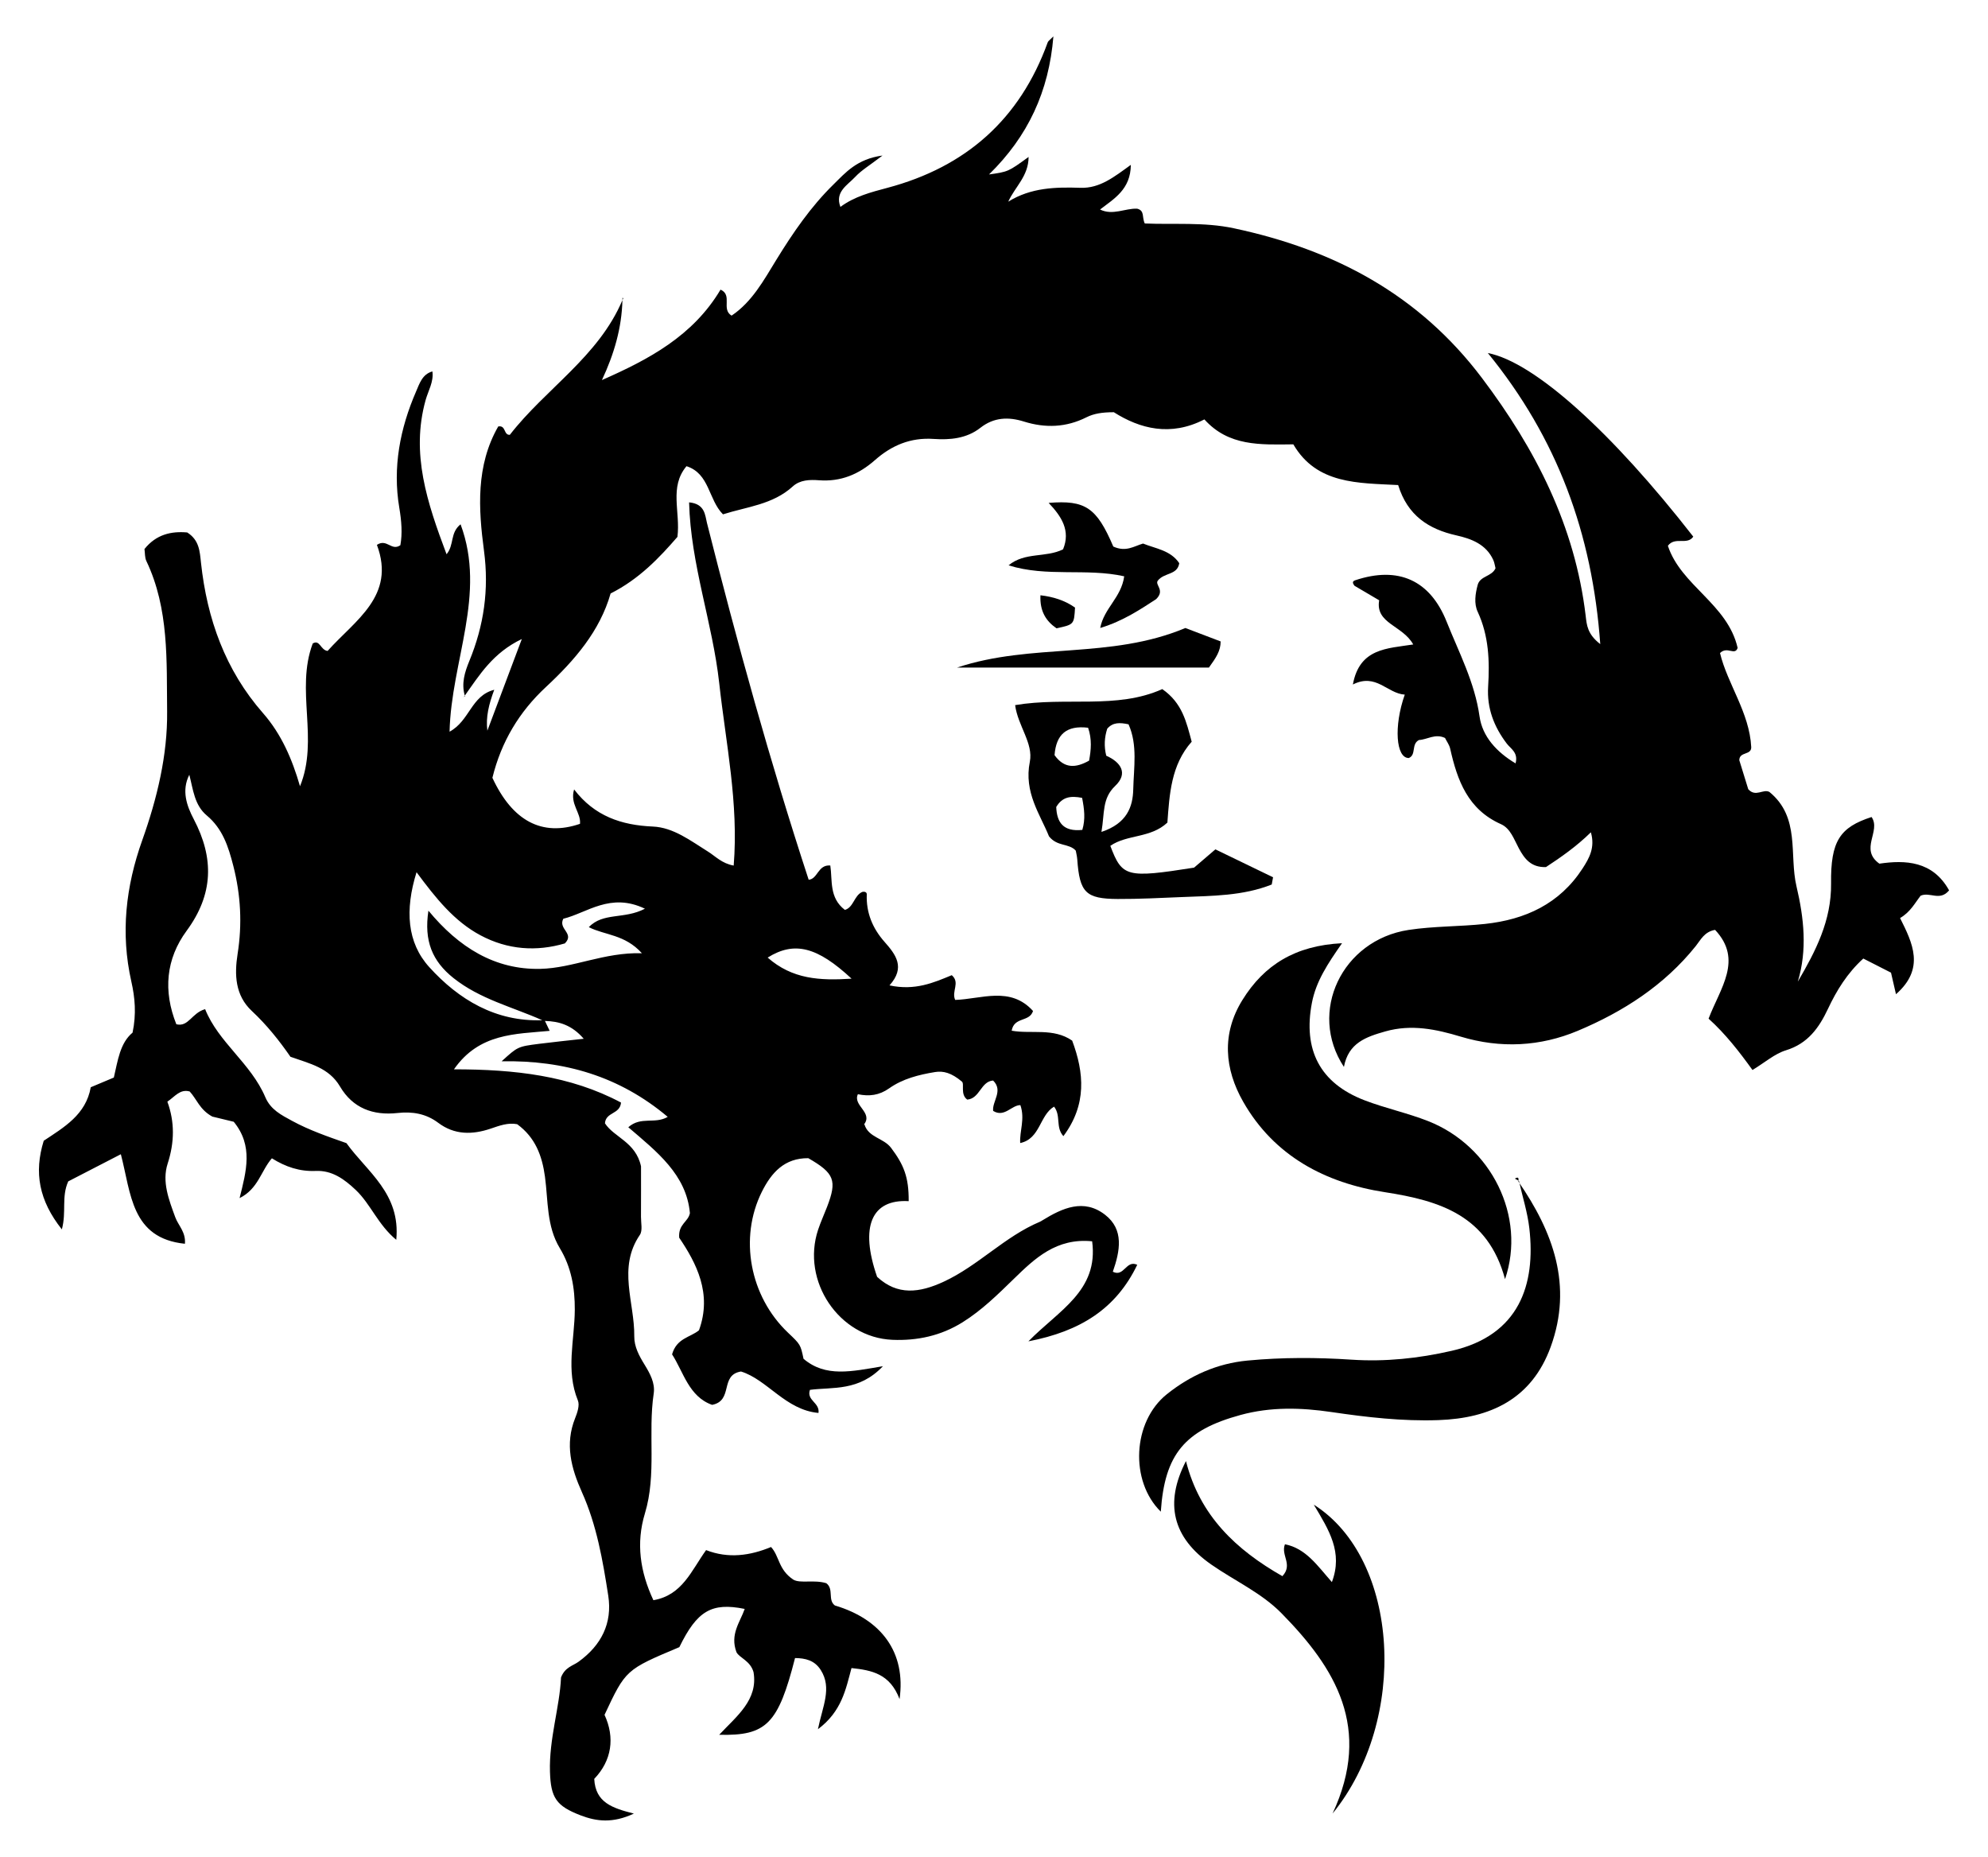 <?xml version="1.0" encoding="utf-8"?>
<!DOCTYPE svg PUBLIC "-//W3C//DTD SVG 1.1//EN" "http://www.w3.org/Graphics/SVG/1.1/DTD/svg11.dtd">
<svg version="1.1" id="Layer_1" xmlns="http://www.w3.org/2000/svg" xmlns:xlink="http://www.w3.org/1999/xlink" x="0px" y="0px"
	 viewBox="0 0 1783.028 1665.223" enable-background="new 0 0 1783.028 1665.223" xml:space="preserve">
<g>
	<g>
		<path d="M558.331,266.925c-0.007,0.753-0.075,1.491-0.093,2.242c0.233-0.551,0.507-1.069,0.734-1.625
			L558.331,266.925z"/>
		<path d="M1685.597,774.526c-18.152-13.014,1.742-29.115-6.988-41.828c-28.371,9.196-36.788,21.494-36.33,59.547
			c0.402,33.357-13.878,60.843-29.839,88.082c8.644-28.544,5.523-57.029-1.195-85.53
			c-6.695-28.407,3.652-61.696-24.242-84.556c-5.586-3.069-12.351,4.98-19.006-2.482
			c-2.454-7.952-5.397-17.485-8.039-26.042c0.186-7.894,10.79-4.22,10.718-11.597
			c-1.522-31.053-21.411-56.848-27.998-84.46c6.514-6.476,13.297,2.695,15.801-4.601
			c-9.004-39.448-50.721-55.719-62.567-91.596c6.415-8.6,17.274-0.19,22.78-8.199
			c-72.797-93.428-142.21-156.429-184.249-164.664c62.15,76.27,93.653,161.606,100.819,261.031
			c-11.627-8.995-12.103-17.145-13.066-25.248c-9.562-80.492-44.702-149.334-93.055-213.411
			c-56.63-75.043-132.607-115.109-222.479-134.245c-26.919-5.732-53.963-3.171-79.913-4.315
			c-2.745-5.563,0.174-11.504-6.827-13.257c-10.683-0.513-21.962,6.364-33.293,0.731
			c12.63-9.738,27.394-17.965,27.611-40.044c-14.854,10.724-27.759,21.153-45.095,20.587
			c-22.329-0.728-44.456-0.266-64.856,12.424c6.127-13.447,18.178-22.832,18.244-40.106
			c-18.279,13.281-18.279,13.281-35.498,15.707c34.942-34.17,53.733-74.402,57.749-123.842
			c-2.888,3.009-4.604,4.013-5.123,5.449c-24.912,68.856-73.295,111.65-143.752,130.392
			c-14.682,3.905-29.597,7.753-42.144,17.11c-5.201-13.555,6.322-19.458,13.223-26.873
			c5.625-6.044,13.066-10.397,24.517-19.201c-23.013,3.123-33.186,15.397-43.893,25.873
			c-20.367,19.926-36.358,43.285-51.279,67.558c-11.284,18.355-21.79,37.824-40.183,50.145
			c-9.595-5.822,1.233-18.355-9.911-23.323c-24.706,41.554-64.313,62.592-106.38,81.108
			c10.892-23.266,17.785-46.684,18.38-71.683c-21.411,50.67-69.018,79.548-100.97,120.793
			c-5.781,0.362-3.292-8.791-10.41-7.505c-20.124,35.066-17.812,73.737-12.775,111.504
			c4.638,34.778-0.103,67.121-13.147,98.815c-4.219,10.25-7.218,20.174-4.082,31.092
			c13.21-18.553,25.215-38.398,51.158-50.781c-11.263,29.951-21.096,56.096-30.906,82.181
			c-1.564-12.084,1.355-23.814,6.177-36.674c-20.846,5.34-21.904,27.765-40.086,37.59
			c1.52-63.559,33.273-123.221,9.868-185.987c-9.647,7.746-5.491,18.383-12.565,26.866
			c-17.45-46.386-32.12-90.212-18.804-138.191c2.334-8.412,7.411-16.439,6.111-25.764
			c-9.042,2.445-11.555,10.898-14.586,17.875c-14.487,33.339-21.206,68.214-15.109,104.382
			c2.005,11.89,2.87,23.064,0.967,33.596c-8.078,5.585-12.001-6.234-21.046-0.319
			c17.178,45.873-19.703,67.649-44.212,95.115c-6.351-0.641-6.957-10.605-13.359-6.644
			c-15.683,41.819,5.789,85.986-11.405,127.992c-7.012-24.258-16.665-46.731-33.16-65.537
			c-33.909-38.659-50.203-84.562-55.65-134.895c-1.099-10.155-1.494-20.294-12.353-27.157
			c-14.315-1.241-27.779,1.696-38.328,14.863c0.533,3.703,0.208,7.637,1.677,10.716
			c20.493,42.973,18.103,89.786,18.629,134.953c0.454,38.912-8.959,78.075-22.275,115.379
			c-14.81,41.486-19.621,83.46-9.796,126.921c3.212,14.21,4.605,28.995,1.074,45.73
			c-11.269,9.364-13.227,25.035-16.793,40.282c-7.114,2.99-13.687,5.753-20.707,8.704
			c-4.32,24.574-23.877,35.821-42.166,47.969c-8.865,28.565-4.256,53.618,16.251,79.491
			c4.269-15.857-0.548-29.002,5.722-43.047c14.003-7.227,29.659-15.307,47.191-24.356
			c9.211,35.083,9.148,75.353,57.463,80.304c0.916-10.523-5.941-16.366-8.657-23.79
			c-5.713-15.614-12.104-31.846-6.821-48.137c6.185-19.078,6.389-37.375-0.271-55.511
			c6.963-4.72,11.367-11.519,20.012-9.145c6.291,6.722,8.918,16.34,20.319,22.523
			c4.748,1.15,12.61,3.055,19.198,4.65c17.672,21.572,11.298,44.293,5.241,68.464
			c16.819-8.366,19.161-24.461,28.973-35.69c12.385,7.734,24.929,11.944,39.328,11.322
			c14.449-0.624,25.331,7.045,35.931,17.098c13.409,12.716,19.846,31.101,36.298,44.668
			c4.053-41.568-26.287-60.996-44.673-86.691c-17.057-5.986-33.454-11.642-48.75-19.974
			c-9.672-5.269-19.226-9.984-24.026-21.247c-12.993-30.489-42.114-49.186-53.983-78.941
			c-12.128,3.462-14.831,16.251-25.822,13.544c-11.932-29.883-9.332-58.582,9.235-83.825
			c24.016-32.654,24.791-65.023,6.396-100.07c-6.299-12.001-11.154-25.669-3.989-39.849
			c3.43,13.173,4.546,27.218,15.648,36.493c14.286,11.934,19.414,28.04,23.809,45.194
			c6.707,26.175,8.068,52.307,3.852,78.956c-2.957,18.692-2.193,37.225,12.727,51.156
			c13.435,12.544,24.746,26.713,34.661,41.105c17.31,6.17,34.489,9.721,44.479,26.691
			c11.391,19.35,29.552,26.185,51.657,23.732c13.09-1.453,25.415,0.506,36.447,8.819
			c14.489,10.917,30.503,10.808,47.059,5.194c7.716-2.617,15.476-5.568,23.723-3.958
			c16.212,11.845,22.365,28.135,24.938,47.189c2.913,21.568,1.314,44.21,13.311,64
			c10.281,16.959,13.547,35.692,13.426,55.282c-0.167,27.086-8.248,54.361,2.778,81.287
			c1.758,4.293-0.516,10.981-2.496,15.935c-9.301,23.267-3.506,44.881,6.111,66.299
			c13.265,29.541,18.725,61.185,23.615,92.789c3.847,24.855-6.344,44.597-26.643,59.282
			c-5.067,3.665-12.159,4.817-15.713,14.095c-1.19,26.745-10.812,55.038-9.913,84.644
			c0.71,23.346,5.71,30.642,27.414,38.99c14.419,5.546,28.882,7.288,47.838-1.547
			c-19.278-4.974-34.467-9.761-35.55-31.13c15.746-16.448,18.699-36.978,9.23-57.435
			c18.985-40.463,18.985-40.463,67.11-60.71c15.855-32.502,28.854-40.336,58.615-34.273
			c-4.128,11.854-13.386,22.748-7.397,38.78c2.664,5.203,12.403,7.572,15.317,17.907
			c4.225,24.892-15.081,39.394-30.816,56.185c42.409,1.019,52.916-9.669,68.034-68.825
			c9.273,0.121,17.534,1.983,23.102,10.786c10.266,16.233,1.581,32.523-2.566,53.042
			c21.434-15.97,25.02-36.035,30.106-54.841c18.225,1.947,34.496,5.081,43.112,27.837
			c5.91-42.056-16.425-71.601-58.023-83.979c-6.635-4.971-0.665-14.663-7.677-19.957
			c-10.875-3.386-23.498,0.448-29.589-3.213c-13.59-9.015-12.39-21.11-19.989-29.256
			c-18.765,7.783-38.274,10.579-58.242,2.771c-13.234,18.39-21.32,40.507-47.267,44.93
			c-11.997-25.622-15.668-51.224-7.618-77.781c10.712-35.335,2.568-71.939,7.908-107.64
			c1.386-9.266-3.332-17.868-8.197-25.791c-4.844-7.89-9.356-16.085-9.246-25.53
			c0.351-30.279-15.12-61.36,5-90.838c2.628-3.849,0.991-10.73,1.022-16.209
			c0.092-16.487,0.033-32.974,0.033-45.275c-4.712-21.957-24.305-26.029-32.354-38.626
			c0.795-10.325,13.448-7.822,14.419-18.588c-45.49-24.226-95.52-29.805-149.839-29.81
			c22.661-32.578,55.21-31.56,85.837-34.506c-2.034-4.261-3.179-6.657-4.244-8.889
			c12.65,0.366,24.094,3.582,34.796,15.987c-15.209,1.711-27.638,2.953-40.024,4.537
			c-19.216,2.458-19.203,2.557-33.61,15.652c56.257-0.962,105.572,13.359,148.963,49.861
			c-11.569,6.807-23.971-0.805-35.361,9.308c25.646,21.931,52.165,42.524,55.252,77.019
			c-1.53,8.017-10.548,9.74-9.606,22.02c15.233,22.572,29.829,50.008,17.737,83.055
			c-7.845,6.435-19.998,6.967-24.124,21.575c10.173,15.623,15.013,37.941,35.917,45.283
			c19.328-3.747,6.602-26.817,25.914-29.908c23.662,7.298,39.903,34.519,69.485,37.162
			c1.325-9.372-10.985-11.181-7.655-20.71c20.432-2.654,43.907,1.532,65.443-21.194
			c-28.344,4.764-51.417,10.171-71.208-6.662c-2.684-12.755-2.684-12.755-13.92-23.425
			c-34.319-32.59-44.051-84.925-23.488-126.263c8.651-17.39,20.433-30.426,41.711-30.205
			c23.445,13.488,25.939,19.974,16.795,43.706c-2.636,6.84-5.717,13.524-8.027,20.469
			c-15.265,45.895,18.691,96.67,66.59,98.701c22.287,0.945,43.62-3.607,63.05-15.769
			c17.275-10.812,31.479-24.829,45.975-38.951c18.677-18.194,38.12-36.844,70.179-33.63
			c5.94,44.454-30.069,61.985-57.161,89.71c46.685-8.985,78.644-29.25,97.602-68.635
			c-10.077-4.686-11.691,11.332-21.894,6.224c6.53-18.712,10.188-37.818-6.979-51.114
			c-19.017-14.729-38.158-6.079-56.066,4.953c-0.78,0.481-1.554,1-2.393,1.353
			c-31.561,13.274-55.111,39.278-86.141,53.687c-21.901,10.17-41.655,12.593-59.839-4.311
			c-15.675-45.029-4.984-69.808,28.319-67.86c0.183-21.782-4.519-32.798-15.762-47.781
			c-6.697-8.925-20.201-9.187-23.866-20.907c-0.141-0.027-0.283-0.055-0.425-0.082
			c8.291-10.806-10.27-16.945-5.508-27.137c10.036,2.076,19.06,1.101,28.076-5.287
			c12.106-8.579,26.61-12.212,41.115-14.588c7.318-1.199,14.629,0.578,24.093,8.544
			c2.554,1.995-1.667,11.52,4.811,16.167c11.403-1.018,12.11-16.336,23.197-17.115
			c9.358,9.215-1.023,18.674,0.037,27.239c10.092,6.262,16.569-5.268,24.422-5.178
			c4.303,12.568-0.806,23.02-0.168,34.008c18.082-3.824,17.294-24.947,30.38-32.66
			c6.409,8.256,1.118,18.513,8.357,26.461c21.122-28.265,18.652-56.843,7.882-85.659
			c-16.908-11.678-36.572-5.721-54.27-8.898c2.28-12.78,15.899-7.433,19.168-17.668
			c-20.312-22.53-46.432-10.658-69.827-9.929c-3.567-7.75,4.727-15.459-3.068-22.193
			c-16.353,6.79-33.042,14.066-55.856,9.153c14.567-16.127,5.603-27.666-4.489-39.083
			c-10.705-12.11-16.507-26.107-15.889-42.529c0.074-1.997-1.853-2.742-4.12-2.174
			c-7.245,3.215-7.699,13.89-15.511,16.094c-14.325-10.915-11.035-26.709-13.079-39.841
			c-11.221-0.855-11.166,12.154-19.391,12.795c-34.708-105.87-64.119-212.574-91.215-319.949
			c-1.738-6.889-1.692-17.183-16.035-18.484c1.435,55.813,21.046,107.914,27.024,162.132
			c5.968,54.118,17.509,107.718,12.973,163.589c-10.692-1.932-16.274-8.312-23.054-12.54
			c-15.525-9.681-31.027-21.668-49.418-22.456c-28.351-1.215-52.365-9.363-70.659-33.285
			c-3.973,13.101,6.34,20.888,5.278,30.854c-34.138,11.663-60.632-2.657-78.561-41.281
			c7.987-32.453,24.067-59.177,47.99-81.412c25.709-23.893,48.383-50.117,58.031-83.898
			c25.697-12.958,43.736-32.073,59.941-50.755c2.814-22.62-7.607-44.617,8.123-63.401
			c20.809,6.664,19.511,29.882,32.711,43.181c21.44-6.835,44.671-8.68,62.578-25.007
			c6.521-5.945,15.25-6.169,23.525-5.546c19.519,1.469,35.682-5.267,50.171-18.044
			c14.909-13.147,31.821-20.448,52.706-19.019c14.46,0.989,29.516-0.257,41.916-9.998
			c11.964-9.399,25.058-9.971,39.032-5.595c19.12,5.988,37.825,5.347,56.025-3.785
			c6.631-3.327,13.897-4.565,24.633-4.568c23.32,14.801,50.82,22.093,81.198,6.432
			c21.789,24.177,49.937,22.715,79.772,22.363c20.974,36.004,58.342,34.615,94.024,36.514
			c8.425,27.349,27.303,39.545,52.23,45.135c13.441,3.014,26.621,7.934,33.069,22.033
			c1.102,2.41,1.427,5.176,2.029,7.463c-3.365,7.499-13.595,6.755-15.95,14.699
			c-2.183,8.097-3.514,16.855-0.056,24.304c10.038,21.621,10.789,44.175,9.372,67.234
			c-1.18,19.199,5.216,35.881,16.788,51.07c3.491,4.583,10.44,7.946,7.807,17.665
			c-17.054-10.197-29.742-24.067-32.304-42.164c-4.333-30.605-18.419-57.148-29.546-84.999
			c-14.829-37.12-43.267-49.935-81.793-37.116c-2.489,0.828-3.03,2.076-0.781,5.006
			c6.009,3.536,13.019,7.662,22.103,13.007c-3.633,20.933,21.024,22.365,30.55,39.61
			c-23.498,3.688-48.162,3.31-54.132,35.9c20.906-10.532,30.75,8.094,46.541,9.087
			c-10.045,28.425-7.873,57.058,3.629,56.849c6.945-2.867,1.927-12.493,9.135-16.157
			c7.123-0.267,14.508-6.046,23.334-1.825c1.526,3.087,3.865,6.181,4.635,9.627
			c6.373,28.52,15.88,54.489,45.545,67.672c8.554,3.802,11.716,13.707,16.076,21.752
			c4.974,9.179,10.849,17.203,24.284,16.732c13.283-8.724,27.28-18.428,40.282-31.185
			c3.905,13.704-1.395,23.095-7.48,32.473c-20.608,31.758-51.385,45.824-87.56,49.706
			c-22.771,2.444-45.93,1.927-68.51,5.384c-59.538,9.114-90.489,73.494-57.948,122.835
			c4.011-21.531,19.816-26.926,37.192-31.853c23.381-6.63,45.608-1.917,67.534,4.692
			c35.822,10.799,71.412,8.881,104.98-5.208c40.693-17.078,77.667-40.793,105.906-76.071
			c4.362-5.45,7.614-12.778,17.283-14.459c25.22,26.91,4.663,52.088-5.838,79.62
			c15.163,13.649,27.655,29.788,39.381,46.052c11.12-6.744,19.855-14.545,30.026-17.676
			c19.642-6.045,29.629-20.114,37.666-37.159c7.788-16.52,17.217-31.95,31.696-45.126
			c8.659,4.413,16.625,8.472,24.848,12.663c1.477,6.407,2.863,12.422,4.458,19.346
			c26.294-23.069,14.898-45.901,3.669-68.315c9.368-5.41,13.47-13.778,18.453-20.036
			c8.382-3.705,17.18,5.244,25.52-4.786C1733.441,771.929,1708.688,771.16,1685.597,774.526z M763.766,877.665
			c-28.684,1.868-53.153,0.49-75.249-18.909C712.461,843.767,733.073,849.114,763.766,877.665z M506.622,846.046
			c9.024-9.082-6.26-12.723-1.402-22.11c21.433-5.27,42.184-23.862,73.212-9.015
			c-18.538,9.738-37.485,3.042-50.32,16.545c14.23,7.273,32.28,6.38,47.587,23.375
			c-34.071-0.931-61.68,13.372-91.098,14.034c-40.578,0.912-72.994-19.09-100.349-52.194
			c-4.135,27.233,3.507,45.323,22.464,60.424c23.789,18.951,52.811,25.863,79.635,37.816
			c-41.801,1.514-74.965-18.508-101.349-47.619c-19.937-21.998-21.951-51.186-11.411-85.116
			c17.47,23.588,33.93,44.086,57.309,56.569C455.487,851.886,481.247,853.504,506.622,846.046z"/>
		<path d="M417.019,624.545c-0.071-0.229-0.099-0.451-0.165-0.679c-0.179,0.252-0.357,0.507-0.537,0.758
			L417.019,624.545z"/>
	</g>
	<path d="M1349.863,1147.129c-15.355-56.961-58.277-70.348-107.756-77.983c-53.319-8.227-99.34-32.36-127.124-81.145
		c-16.683-29.293-19.497-60.821-0.665-91.211c19.532-31.519,47.488-48.838,89.351-50.916
		c-13.04,18.623-23.344,34.3-27.015,53.43c-8.085,42.126,7.109,71.985,47.07,87.381
		c18.708,7.208,38.591,11.39,57.233,18.742C1337.558,1027.748,1369.037,1090.93,1349.863,1147.129z"/>
	<path d="M1361.784,1059.536c31.224,45.227,49.018,93.346,29.03,148.313c-17.003,46.757-54.047,64.104-100.887,65.708
		c-32.168,1.102-63.964-2.555-95.716-7.235c-27.278-4.02-54.445-4.783-81.534,2.604
		c-50.05,13.648-68.106,35.159-71.562,86.737c-27.915-27.375-25.465-80.628,5.396-105.314
		c21.113-16.889,45.1-27.627,72.384-30.206c31.08-2.938,62.169-2.866,93.287-0.8
		c30.349,2.016,60.134-1.145,89.821-7.94c60.861-13.931,75.414-59.587,69.658-109.811
		c-1.645-14.357-6.141-28.387-9.33-42.567L1361.784,1059.536z"/>
	<path d="M1140.61,793.231c-25.844,10.252-53.292,10.138-80.523,11.252c-19.219,0.786-38.453,1.803-57.676,1.719
		c-28.703-0.126-34.115-5.86-36.226-35.535c-0.193-2.707-0.904-5.378-1.327-7.791
		c-6.056-6.828-16.526-3.388-24.021-12.842c-7.882-19.653-22.709-39.398-17.193-66.888
		c3.308-16.484-10.767-32.298-13.186-50.791c45.534-7.697,91.08,4.01,131.974-14.364
		c18.004,12.472,21.603,29.446,26.382,47.163c-18.574,20.913-19.923,47.367-21.794,72.541
		c-15.132,14.205-36.144,10.437-51.181,20.852c10.641,28.07,14.487,29.07,75.107,19.553
		c5.269-4.517,11.439-9.807,19.122-16.393c17.012,8.233,34.37,16.633,51.728,25.032
		C1141.4,788.904,1141.005,791.067,1140.61,793.231z M987.883,746.057c22.951-7.646,28.148-22.536,28.514-38.128
		c0.459-19.552,4.072-39.843-4.215-58.37c-7.898-1.695-14.059-1.866-19.1,3.919
		c-2.537,7.822-2.997,15.802-0.895,24.228c13.274,5.907,19.773,15.941,8.015,27.117
		C988.308,716.128,990.834,728.994,987.883,746.057z M945.817,677.231c8.819,12.227,19.052,11.584,30.977,4.909
		c1.804-9.702,2.661-19.271-0.894-29.506C956.632,650.322,947.212,658.5,945.817,677.231z M970.544,715.516
		c-10.352-2.017-17.779-0.933-23.221,8.203c0.582,13.826,6.252,22.308,23.406,20.539
		C973.635,734.419,972.515,725.708,970.544,715.516z"/>
	<path d="M1195.174,1626.383c35.748-76.754,2.495-130.505-45.762-179.587c-18.073-18.381-41.98-29.073-62.945-43.666
		c-34.905-24.294-42.237-55.078-22.781-92.87c12.336,48.994,44.975,79.594,86.474,103.23
		c9.768-10.491-1.644-18.667,2.303-28.612c18.867,3.791,29.039,19.132,42.094,33.928
		c10.116-26.692-2.549-46.566-16.236-69.443C1255.461,1398.111,1263.534,1542.236,1195.174,1626.383z"/>
	<path d="M998.516,490.14c11.459,5.199,18.617-0.377,26.691-2.685c11.417,4.63,24.748,6.033,32.471,17.621
		c-1.709,10.947-13.598,8.159-19.369,15.79c-2.485,3.872,6.876,8.53-1.45,16.497
		c-13.111,8.468-29.252,19.534-50.073,25.8c3.39-17.861,18.875-27.166,21.514-46.336
		c-34.093-7.583-69.265,0.974-103.711-9.833c14.634-12.147,33.468-6.625,48.866-14.367
		c6.883-16.663-1.292-29.434-12.924-41.626C973.558,448.245,983.62,455.33,998.516,490.14z"/>
	<path d="M858.344,598.682c67.527-22.454,136.991-7.131,204.829-35.484c6.256,2.382,18.727,7.13,31.615,12.037
		c-0.049,8.502-3.919,14.306-10.512,23.448C1012.17,598.682,937.725,598.682,858.344,598.682z"/>
	<path d="M947.551,563.462c-9.421-6.548-15.019-15.246-14.388-29.63c11.474,1.369,21.766,4.538,31.02,11.033
		C963.312,560.065,963.312,560.065,947.551,563.462z"/>
	<path d="M558.972,267.542l-0.641-0.617L558.972,267.542z"/>
	<polygon points="416.317,624.625 415.219,625.053 417.019,624.545 	"/>
	<path d="M1362.33,1059.027c-1.18-0.662-2.36-1.324-3.642-2.043c3.731-2.254,3.372,0.198,3.095,2.552
		L1362.33,1059.027z"/>
</g>
</svg>
